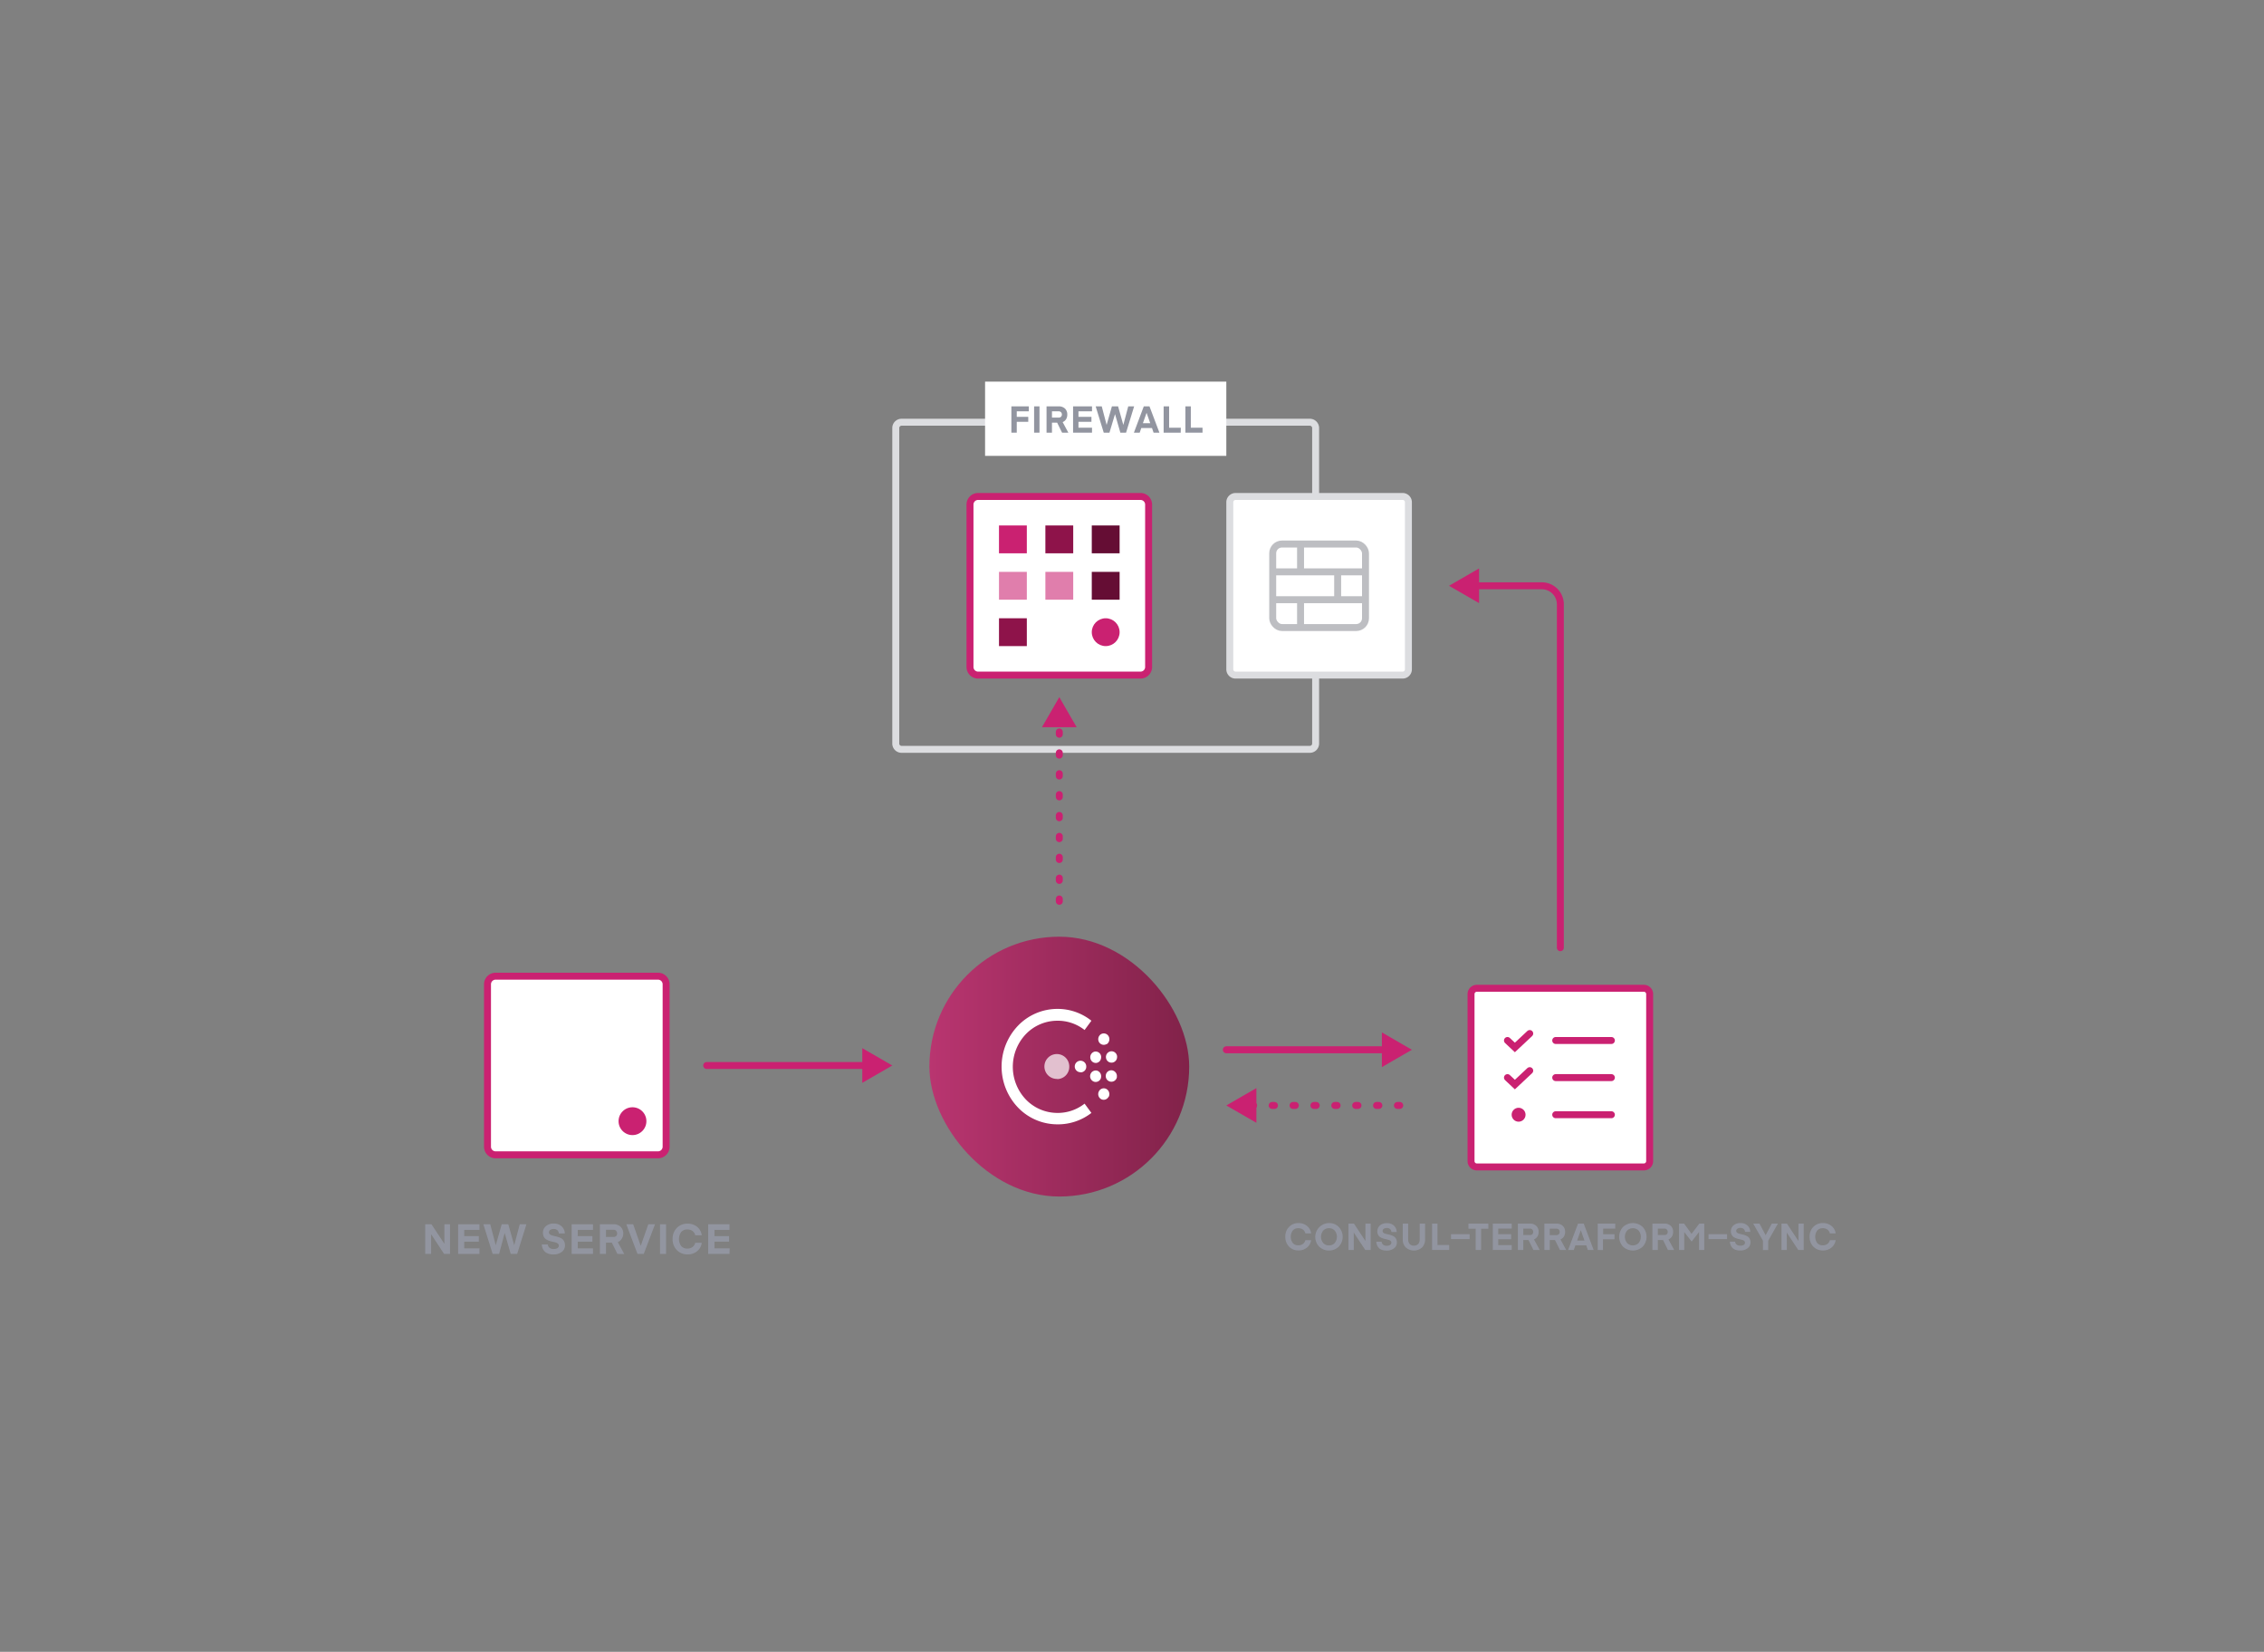 <svg id="Layer_1" data-name="Layer 1" xmlns="http://www.w3.org/2000/svg" xmlns:xlink="http://www.w3.org/1999/xlink" viewBox="0 0 488 356"><rect x="0" y="0" width="488" height="356" fill="#808080" stroke="none"/><defs><style>.cls-1{fill:url(#linear-gradient);}.cls-2{opacity:0.7;}.cls-3,.cls-4{fill:#fff;}.cls-3{fill-rule:evenodd;}.cls-13,.cls-5{fill:#ca2171;}.cls-15,.cls-16,.cls-6,.cls-7,.cls-9{fill:none;}.cls-15,.cls-16,.cls-6{stroke:#ca2171;stroke-linecap:round;}.cls-6,.cls-9{stroke-miterlimit:10;}.cls-15,.cls-16,.cls-6,.cls-9{stroke-width:1.5px;}.cls-8{fill:#dcdde0;}.cls-9{stroke:#bdbec2;}.cls-10{fill:#8e134a;}.cls-11{fill:#650d34;}.cls-12{fill:#e07eac;}.cls-13{stroke:#fff;stroke-width:2px;}.cls-14{fill:#9295a0;}.cls-15,.cls-16{stroke-linejoin:round;}.cls-16{stroke-dasharray:0.5 4;}</style><linearGradient id="linear-gradient" y1="28" x2="56" y2="28" gradientUnits="userSpaceOnUse"><stop offset="0" stop-color="#b93570"/><stop offset="1" stop-color="#812249"/></linearGradient><symbol id="consul-agent" data-name="consul-agent" viewBox="0 0 56 56"><rect class="cls-1" width="56" height="56" rx="28"/><g class="cls-2"><path class="cls-3" d="M27.56,30.65A2.68,2.68,0,1,1,30.15,28a2.64,2.64,0,0,1-2.59,2.69"/></g><path class="cls-3" d="M32.62,29.21A1.24,1.24,0,1,1,33.81,28a1.21,1.21,0,0,1-1.19,1.24"/><path class="cls-3" d="M37,30.37h0a1.19,1.19,0,0,1-1.45.9,1.24,1.24,0,0,1-.87-1.5,1.21,1.21,0,0,1,1.46-.9A1.25,1.25,0,0,1,37,30.28a.32.32,0,0,0,0,.09"/><path class="cls-3" d="M36.15,27.18a1.19,1.19,0,0,1-1.44-.92,1.24,1.24,0,0,1,.89-1.49A1.2,1.2,0,0,1,37,25.7a1.3,1.3,0,0,1,0,.48,1.17,1.17,0,0,1-.9,1"/><path class="cls-3" d="M40.42,30.24a1.2,1.2,0,0,1-1.39,1,1.22,1.22,0,0,1-1-1.43,1.19,1.19,0,0,1,1.38-1,1.25,1.25,0,0,1,1,1.33.31.31,0,0,0,0,.11"/><path class="cls-3" d="M39.44,27.13a1.19,1.19,0,0,1-1.37-1,1.23,1.23,0,0,1,1-1.42,1.21,1.21,0,0,1,1.38,1,1.71,1.71,0,0,1,0,.32,1.2,1.2,0,0,1-1,1.1"/><path class="cls-3" d="M38.6,34.53h0A1.17,1.17,0,0,1,37,35a1.25,1.25,0,0,1-.45-1.69,1.17,1.17,0,0,1,1.63-.47,1.26,1.26,0,0,1,.6,1.19,1.11,1.11,0,0,1-.15.51"/><path class="cls-3" d="M38.17,23.15a1.19,1.19,0,0,1-1.63-.47A1.28,1.28,0,0,1,37,21a1.19,1.19,0,0,1,1.64.48,1.21,1.21,0,0,1,.15.71,1.26,1.26,0,0,1-.61,1"/><path class="cls-4" d="M27.6,40.44a11.77,11.77,0,0,1-8.52-3.64,12.76,12.76,0,0,1,0-17.6,11.8,11.8,0,0,1,8.52-3.64,11.68,11.68,0,0,1,7.32,2.55l-1.47,2a9.32,9.32,0,0,0-5.85-2A9.44,9.44,0,0,0,20.79,21a10.22,10.22,0,0,0,0,14.08,9.43,9.43,0,0,0,6.81,2.9,9.32,9.32,0,0,0,5.85-2l1.47,2A11.72,11.72,0,0,1,27.6,40.44Z"/></symbol><symbol id="firewall-light" data-name="firewall-light" viewBox="0 0 40 40"><rect class="cls-4" x="0.75" y="0.75" width="38.5" height="38.5" rx="1.25"/><path class="cls-8" d="M38,1.5a.5.5,0,0,1,.5.5V38a.5.5,0,0,1-.5.5H2a.5.5,0,0,1-.5-.5V2A.5.5,0,0,1,2,1.5H38M38,0H2A2,2,0,0,0,0,2V38a2,2,0,0,0,2,2H38a2,2,0,0,0,2-2V2a2,2,0,0,0-2-2Z"/><rect class="cls-9" x="10" y="11" width="20" height="18" rx="2"/><line class="cls-9" x1="10" y1="17" x2="30" y2="17"/><line class="cls-9" x1="10" y1="23" x2="30" y2="23"/><line class="cls-9" x1="16" y1="23" x2="16" y2="29"/><line class="cls-9" x1="24" y1="17" x2="24" y2="23"/><line class="cls-9" x1="16" y1="11" x2="16" y2="17"/></symbol><symbol id="service" data-name="service" viewBox="0 0 40 40"><rect class="cls-4" x="0.75" y="0.75" width="38.5" height="38.5" rx="1.75"/><path class="cls-5" d="M37.5,1.5a1,1,0,0,1,1,1v35a1,1,0,0,1-1,1H2.5a1,1,0,0,1-1-1V2.5a1,1,0,0,1,1-1h35m0-1.5H2.5A2.5,2.5,0,0,0,0,2.5v35A2.5,2.5,0,0,0,2.5,40h35A2.5,2.5,0,0,0,40,37.5V2.5A2.5,2.5,0,0,0,37.5,0Z"/><circle class="cls-13" cx="32" cy="32" r="4"/></symbol><symbol id="consul-conductor" data-name="consul-conductor" viewBox="0 0 40 40"><rect class="cls-4" x="0.75" y="0.75" width="38.5" height="38.5" rx="1.25"/><path class="cls-5" d="M38,1.5a.5.5,0,0,1,.5.5V38a.5.5,0,0,1-.5.5H2a.5.5,0,0,1-.5-.5V2A.5.5,0,0,1,2,1.5H38M38,0H2A2,2,0,0,0,0,2V38a2,2,0,0,0,2,2H38a2,2,0,0,0,2-2V2a2,2,0,0,0-2-2Z"/><circle class="cls-5" cx="11" cy="28" r="1.5"/><line class="cls-6" x1="19" y1="28" x2="31" y2="28"/><line class="cls-6" x1="19" y1="20" x2="31" y2="20"/><polyline class="cls-6" points="8.6 20 10.2 21.5 13.4 18.5"/><rect class="cls-7" x="7" y="17" width="8" height="6"/><rect class="cls-7" x="17" y="17" width="16" height="6"/><line class="cls-6" x1="19" y1="12" x2="31" y2="12"/><polyline class="cls-6" points="8.6 12 10.2 13.5 13.4 10.5"/><rect class="cls-7" x="7" y="9" width="8" height="6"/><rect class="cls-7" x="17" y="9" width="16" height="6"/><rect class="cls-7" x="7" y="25" width="26" height="6"/></symbol><symbol id="grid" data-name="grid" viewBox="0 0 40 40"><rect class="cls-4" x="0.75" y="0.75" width="38.5" height="38.5" rx="1.75"/><path class="cls-5" d="M37.5,1.5a1,1,0,0,1,1,1v35a1,1,0,0,1-1,1H2.5a1,1,0,0,1-1-1V2.5a1,1,0,0,1,1-1h35m0-1.5H2.5A2.5,2.5,0,0,0,0,2.5v35A2.5,2.5,0,0,0,2.5,40h35A2.5,2.5,0,0,0,40,37.5V2.5A2.5,2.5,0,0,0,37.5,0Z"/><circle class="cls-5" cx="30" cy="30" r="3"/><rect class="cls-5" x="7" y="7" width="6" height="6"/><rect class="cls-10" x="17" y="7" width="6" height="6"/><rect class="cls-11" x="27" y="7" width="6" height="6"/><rect class="cls-12" x="7" y="17" width="6" height="6"/><rect class="cls-12" x="17" y="17" width="6" height="6"/><rect class="cls-11" x="27" y="17" width="6" height="6"/><rect class="cls-10" x="7" y="27" width="6" height="6"/></symbol></defs><rect class="cls-7" x="86.33" y="81.88" width="314" height="192.38"/><path class="cls-8" d="M282.33,91.75a.5.5,0,0,1,.5.5v68a.5.5,0,0,1-.5.5h-88a.5.5,0,0,1-.5-.5v-68a.51.51,0,0,1,.5-.5h88m0-1.5h-88a2,2,0,0,0-2,2v68a2,2,0,0,0,2,2h88a2,2,0,0,0,2-2v-68a2,2,0,0,0-2-2Z"/><rect class="cls-4" x="212.33" y="82.25" width="52" height="16"/><use width="56" height="56" transform="translate(200.33 201.88)" xlink:href="#consul-agent"/><path class="cls-14" d="M92.93,270.25H91.65v-6.39H93l2.79,4.22v-4.22H97v6.39H95.72L92.93,266Z"/><path class="cls-14" d="M103.35,270.25h-4.6v-6.39h4.6v1.21h-3.29v1.34h3.15v1.2h-3.15v1.44h3.29Z"/><path class="cls-14" d="M107.58,270.25h-1.39l-2-6.39h1.48l1.19,4.52h0l1.28-4.52h1.42l1.28,4.52h0l1.19-4.52h1.44l-2,6.39h-1.39l-1.3-4.52h0Z"/><path class="cls-14" d="M120.15,269a.63.63,0,0,0,.3-.55.49.49,0,0,0-.19-.41,1.34,1.34,0,0,0-.49-.26c-.2-.06-.42-.11-.67-.16a6.44,6.44,0,0,1-.72-.2,2.77,2.77,0,0,1-.67-.32,1.32,1.32,0,0,1-.49-.55,1.86,1.86,0,0,1-.19-.87,1.83,1.83,0,0,1,.63-1.41,2.44,2.44,0,0,1,1.7-.56,2.38,2.38,0,0,1,1.72.61,2.13,2.13,0,0,1,.66,1.52h-1.29a1,1,0,0,0-.31-.7,1.14,1.14,0,0,0-.8-.26,1.22,1.22,0,0,0-.74.2.62.62,0,0,0-.27.52.54.54,0,0,0,.18.42,1.38,1.38,0,0,0,.5.25c.2.06.43.12.67.17a6.21,6.21,0,0,1,.74.2,3,3,0,0,1,.68.32,1.42,1.42,0,0,1,.49.56,1.89,1.89,0,0,1,.19.89,1.7,1.7,0,0,1-.69,1.4,2.88,2.88,0,0,1-1.84.55,3,3,0,0,1-1.12-.19,1.87,1.87,0,0,1-.77-.5,2.41,2.41,0,0,1-.42-.68,2.57,2.57,0,0,1-.15-.78h1.29a1,1,0,0,0,.34.7,1.29,1.29,0,0,0,.9.28A1.57,1.57,0,0,0,120.15,269Z"/><path class="cls-14" d="M127.82,270.25h-4.6v-6.39h4.6v1.21h-3.29v1.34h3.16v1.2h-3.16v1.44h3.29Z"/><path class="cls-14" d="M133.08,270.25l-1.2-2.42h-1.26v2.42H129.3v-6.39h2.9a2.14,2.14,0,0,1,1.58.55,2,2,0,0,1,.56,1.45A2,2,0,0,1,134,267a1.68,1.68,0,0,1-.84.71l1.4,2.56Zm-.27-5a.82.82,0,0,0-.61-.21h-1.58v1.55h1.58a.84.84,0,0,0,.62-.2.77.77,0,0,0,.2-.56A.81.81,0,0,0,132.81,265.28Z"/><path class="cls-14" d="M141.19,263.86l-2.43,6.39h-1.35L135,263.86h1.48l1.63,4.65h0l1.63-4.65Z"/><path class="cls-14" d="M143.57,270.25h-1.31v-6.39h1.31Z"/><path class="cls-14" d="M145.89,264.64a3.13,3.13,0,0,1,2.31-.91,3.19,3.19,0,0,1,2.06.67,2.78,2.78,0,0,1,1,1.83h-1.4a1.56,1.56,0,0,0-.59-.92,1.82,1.82,0,0,0-1.1-.33,1.66,1.66,0,0,0-1.35.56,2.62,2.62,0,0,0,0,3,1.69,1.69,0,0,0,1.35.56,1.82,1.82,0,0,0,1.1-.33,1.63,1.63,0,0,0,.59-.92h1.4a2.76,2.76,0,0,1-1,1.82,3.19,3.19,0,0,1-2.06.68,3.14,3.14,0,0,1-2.31-.92,3.28,3.28,0,0,1-.91-2.4A3.32,3.32,0,0,1,145.89,264.64Z"/><path class="cls-14" d="M157.24,270.25h-4.6v-6.39h4.6v1.21H154v1.34h3.15v1.2H154v1.44h3.28Z"/><path class="cls-14" d="M277.86,264.42a2.72,2.72,0,0,1,2-.82,2.88,2.88,0,0,1,1.84.6,2.46,2.46,0,0,1,.91,1.62h-1.24a1.41,1.41,0,0,0-.53-.82,1.65,1.65,0,0,0-1-.29,1.48,1.48,0,0,0-1.19.5,2.3,2.3,0,0,0,0,2.68,1.45,1.45,0,0,0,1.19.5,1.65,1.65,0,0,0,1-.29,1.41,1.41,0,0,0,.53-.82h1.24a2.46,2.46,0,0,1-.91,1.62,2.88,2.88,0,0,1-1.84.6,2.75,2.75,0,0,1-2-.81,2.92,2.92,0,0,1-.81-2.14A2.88,2.88,0,0,1,277.86,264.42Z"/><path class="cls-14" d="M288.57,268.68a3.08,3.08,0,0,1-4.23,0,3,3,0,0,1,2.12-5.08,2.84,2.84,0,0,1,2.11.84,3.1,3.1,0,0,1,0,4.24Zm-.88-3.46a1.6,1.6,0,0,0-1.23-.51,1.62,1.62,0,0,0-1.24.51,2.11,2.11,0,0,0,0,2.68,1.62,1.62,0,0,0,1.24.51,1.6,1.6,0,0,0,1.23-.51,2.11,2.11,0,0,0,0-2.68Z"/><path class="cls-14" d="M291.8,269.4h-1.14v-5.68h1.18l2.48,3.75v-3.75h1.13v5.68h-1.17l-2.48-3.75Z"/><path class="cls-14" d="M299.65,268.3a.57.57,0,0,0,.26-.49.43.43,0,0,0-.17-.36,1.17,1.17,0,0,0-.43-.23l-.59-.15a4.77,4.77,0,0,1-.65-.17,2.68,2.68,0,0,1-.59-.28,1.27,1.27,0,0,1-.44-.5,1.73,1.73,0,0,1,.39-2,2.22,2.22,0,0,1,1.51-.5,2.13,2.13,0,0,1,1.53.54,1.91,1.91,0,0,1,.58,1.36h-1.14a.81.81,0,0,0-.28-.62,1,1,0,0,0-.7-.24,1.12,1.12,0,0,0-.66.18.56.56,0,0,0-.25.46.5.5,0,0,0,.17.38,1.21,1.21,0,0,0,.44.22l.6.15a4,4,0,0,1,.66.18,2.76,2.76,0,0,1,.6.28,1.35,1.35,0,0,1,.44.5,1.73,1.73,0,0,1,.16.78,1.51,1.51,0,0,1-.62,1.26,2.56,2.56,0,0,1-1.62.48,3,3,0,0,1-1-.16,1.62,1.62,0,0,1-.68-.45,1.75,1.75,0,0,1-.37-.61,2,2,0,0,1-.14-.69h1.15a.86.86,0,0,0,.3.62,1.16,1.16,0,0,0,.8.25A1.4,1.4,0,0,0,299.65,268.3Z"/><path class="cls-14" d="M303.05,268.89a2.35,2.35,0,0,1-.69-1.83v-3.34h1.17v3.38a1.44,1.44,0,0,0,.31,1,1.14,1.14,0,0,0,.93.36,1.17,1.17,0,0,0,.93-.36,1.49,1.49,0,0,0,.31-1v-3.38h1.16v3.34a2.38,2.38,0,0,1-.68,1.83,2.66,2.66,0,0,1-3.44,0Z"/><path class="cls-14" d="M312.37,269.4h-3.69v-5.68h1.17v4.61h2.52Z"/><path class="cls-14" d="M316.77,267.05h-4V266h4Z"/><path class="cls-14" d="M320.81,264.82h-1.56v4.58h-1.17v-4.58h-1.56v-1.1h4.29Z"/><path class="cls-14" d="M325.85,269.4h-4.08v-5.68h4.08v1.07h-2.91V266h2.79v1.08h-2.79v1.27h2.91Z"/><path class="cls-14" d="M330.53,269.4l-1.07-2.15h-1.12v2.15h-1.16v-5.68h2.57a1.9,1.9,0,0,1,1.4.49,1.72,1.72,0,0,1,.5,1.29,1.93,1.93,0,0,1-.26,1,1.58,1.58,0,0,1-.75.62l1.24,2.28Zm-.24-4.42a.74.74,0,0,0-.54-.19h-1.41v1.39h1.41a.73.73,0,0,0,.54-.18.65.65,0,0,0,.19-.5A.69.69,0,0,0,330.29,265Z"/><path class="cls-14" d="M336.24,269.4l-1.07-2.15h-1.12v2.15h-1.16v-5.68h2.57a1.9,1.9,0,0,1,1.4.49,1.72,1.72,0,0,1,.5,1.29,1.93,1.93,0,0,1-.26,1,1.58,1.58,0,0,1-.75.62l1.24,2.28ZM336,265a.74.74,0,0,0-.54-.19h-1.41v1.39h1.41A.78.78,0,0,0,336,266a.68.68,0,0,0,.18-.5A.69.69,0,0,0,336,265Z"/><path class="cls-14" d="M338,269.4l2.14-5.68h1.23l2.14,5.68h-1.26l-.34-1h-2.34l-.34,1Zm2.73-4.24-.78,2.21h1.58l-.78-2.21Z"/><path class="cls-14" d="M344.39,269.4v-5.68h3.77v1.07h-2.6V266H348v1.08h-2.48v2.34Z"/><path class="cls-14" d="M354.08,268.68a3.1,3.1,0,0,1-4.24,0,3.12,3.12,0,0,1,0-4.24,3.1,3.1,0,0,1,4.24,0,3.12,3.12,0,0,1,0,4.24Zm-.88-3.46a1.76,1.76,0,0,0-2.48,0,2.11,2.11,0,0,0,0,2.68,1.76,1.76,0,0,0,2.48,0,2.11,2.11,0,0,0,0-2.68Z"/><path class="cls-14" d="M359.52,269.4l-1.06-2.15h-1.12v2.15h-1.17v-5.68h2.57a1.9,1.9,0,0,1,1.4.49,1.72,1.72,0,0,1,.5,1.29,1.93,1.93,0,0,1-.26,1,1.53,1.53,0,0,1-.75.62l1.24,2.28Zm-.24-4.42a.74.74,0,0,0-.54-.19h-1.4v1.39h1.4a.78.78,0,0,0,.55-.18.68.68,0,0,0,.18-.5A.69.69,0,0,0,359.28,265Z"/><path class="cls-14" d="M364.61,265.92l1.67-2.2h1.07v5.68h-1.12v-3.87l-1.6,2.05h0l-1.6-2.05v3.87h-1.12v-5.68H363Z"/><path class="cls-14" d="M372.27,267.05h-4V266h4Z"/><path class="cls-14" d="M375.86,268.3a.56.56,0,0,0,.27-.49.46.46,0,0,0-.17-.36,1.22,1.22,0,0,0-.44-.23l-.59-.15a5.68,5.68,0,0,1-.65-.17,2.91,2.91,0,0,1-.59-.28,1.25,1.25,0,0,1-.43-.5,1.54,1.54,0,0,1-.17-.77,1.64,1.64,0,0,1,.56-1.25,2.2,2.2,0,0,1,1.51-.5,2.09,2.09,0,0,1,1.52.54,1.92,1.92,0,0,1,.59,1.36h-1.14a.84.84,0,0,0-.28-.62,1,1,0,0,0-.71-.24,1.07,1.07,0,0,0-.65.18.53.53,0,0,0-.25.46.5.5,0,0,0,.17.38,1.21,1.21,0,0,0,.44.22l.6.15a3.94,3.94,0,0,1,.65.18,2.76,2.76,0,0,1,.6.28,1.27,1.27,0,0,1,.44.5,1.73,1.73,0,0,1,.17.78,1.54,1.54,0,0,1-.62,1.26,2.57,2.57,0,0,1-1.63.48,3,3,0,0,1-1-.16,1.76,1.76,0,0,1-.68-.45,1.92,1.92,0,0,1-.37-.61,2.23,2.23,0,0,1-.14-.69H374a.87.87,0,0,0,.31.62,1.13,1.13,0,0,0,.8.25A1.36,1.36,0,0,0,375.86,268.3Z"/><path class="cls-14" d="M383.22,263.72l-2.09,3.69v2H380v-2l-2.1-3.69h1.36l1.32,2.5h0l1.32-2.5Z"/><path class="cls-14" d="M385.15,269.4H384v-5.68h1.17l2.48,3.75v-3.75h1.13v5.68h-1.17l-2.48-3.75Z"/><path class="cls-14" d="M390.87,264.42a2.74,2.74,0,0,1,2.05-.82,2.84,2.84,0,0,1,1.83.6,2.47,2.47,0,0,1,.92,1.62h-1.25a1.36,1.36,0,0,0-.53-.82,1.62,1.62,0,0,0-1-.29,1.52,1.52,0,0,0-1.2.5,2.35,2.35,0,0,0,0,2.68,1.49,1.49,0,0,0,1.2.5,1.62,1.62,0,0,0,1-.29,1.36,1.36,0,0,0,.53-.82h1.25a2.47,2.47,0,0,1-.92,1.62,2.84,2.84,0,0,1-1.83.6,2.77,2.77,0,0,1-2.05-.81,2.92,2.92,0,0,1-.81-2.14A2.88,2.88,0,0,1,390.87,264.42Z"/><use width="40" height="40" transform="translate(264.33 106.25)" xlink:href="#firewall-light"/><use width="40" height="40" transform="translate(104.33 209.64)" xlink:href="#service"/><path class="cls-15" d="M336.33,204.25v-74a4,4,0,0,0-4-4H317.71"/><polygon class="cls-5" points="318.81 122.51 312.33 126.25 318.81 129.99 318.81 122.51"/><line class="cls-16" x1="228.33" y1="194.25" x2="228.33" y2="155.64"/><polygon class="cls-5" points="232.07 156.73 228.33 150.25 224.59 156.73 232.07 156.73"/><line class="cls-15" x1="264.33" y1="226.25" x2="298.95" y2="226.25"/><polygon class="cls-5" points="297.86 229.99 304.33 226.25 297.86 222.51 297.86 229.99"/><line class="cls-15" x1="152.33" y1="229.64" x2="186.95" y2="229.64"/><polygon class="cls-5" points="185.86 233.38 192.33 229.64 185.86 225.9 185.86 233.38"/><line class="cls-16" x1="269.71" y1="238.25" x2="304.33" y2="238.25"/><polygon class="cls-5" points="270.81 241.99 264.33 238.25 270.81 234.51 270.81 241.99"/><use width="40" height="40" transform="translate(316.33 212.25)" xlink:href="#consul-conductor"/><use width="40" height="40" transform="translate(208.33 106.25)" xlink:href="#grid"/><path class="cls-14" d="M218,93.25V87.58h3.76v1.07h-2.6v1.19h2.48v1.07h-2.48v2.34Z"/><path class="cls-14" d="M224.06,93.25H222.9V87.58h1.16Z"/><path class="cls-14" d="M228.93,93.25l-1.06-2.15h-1.12v2.15h-1.17V87.58h2.58a1.93,1.93,0,0,1,1.4.48,1.74,1.74,0,0,1,.49,1.29,1.82,1.82,0,0,1-.26,1,1.51,1.51,0,0,1-.74.62l1.23,2.28Zm-.23-4.41a.73.73,0,0,0-.54-.19h-1.41V90h1.41a.73.73,0,0,0,.54-.18.69.69,0,0,0,.19-.5A.73.73,0,0,0,228.7,88.84Z"/><path class="cls-14" d="M235.38,93.25H231.3V87.58h4.08v1.07h-2.92v1.19h2.8v1.07h-2.8v1.27h2.92Z"/><path class="cls-14" d="M239.14,93.25h-1.23l-1.74-5.67h1.31l1.05,4h0l1.14-4H241l1.13,4h0l1.06-4h1.27l-1.74,5.67h-1.23l-1.15-4h0Z"/><path class="cls-14" d="M244.41,93.25l2.13-5.67h1.23l2.14,5.67h-1.26l-.34-1H246l-.34,1ZM247.13,89l-.78,2.21h1.58L247.15,89Z"/><path class="cls-14" d="M254.5,93.25h-3.68V87.58H252v4.6h2.52Z"/><path class="cls-14" d="M259.2,93.25h-3.69V87.58h1.17v4.6h2.52Z"/></svg>